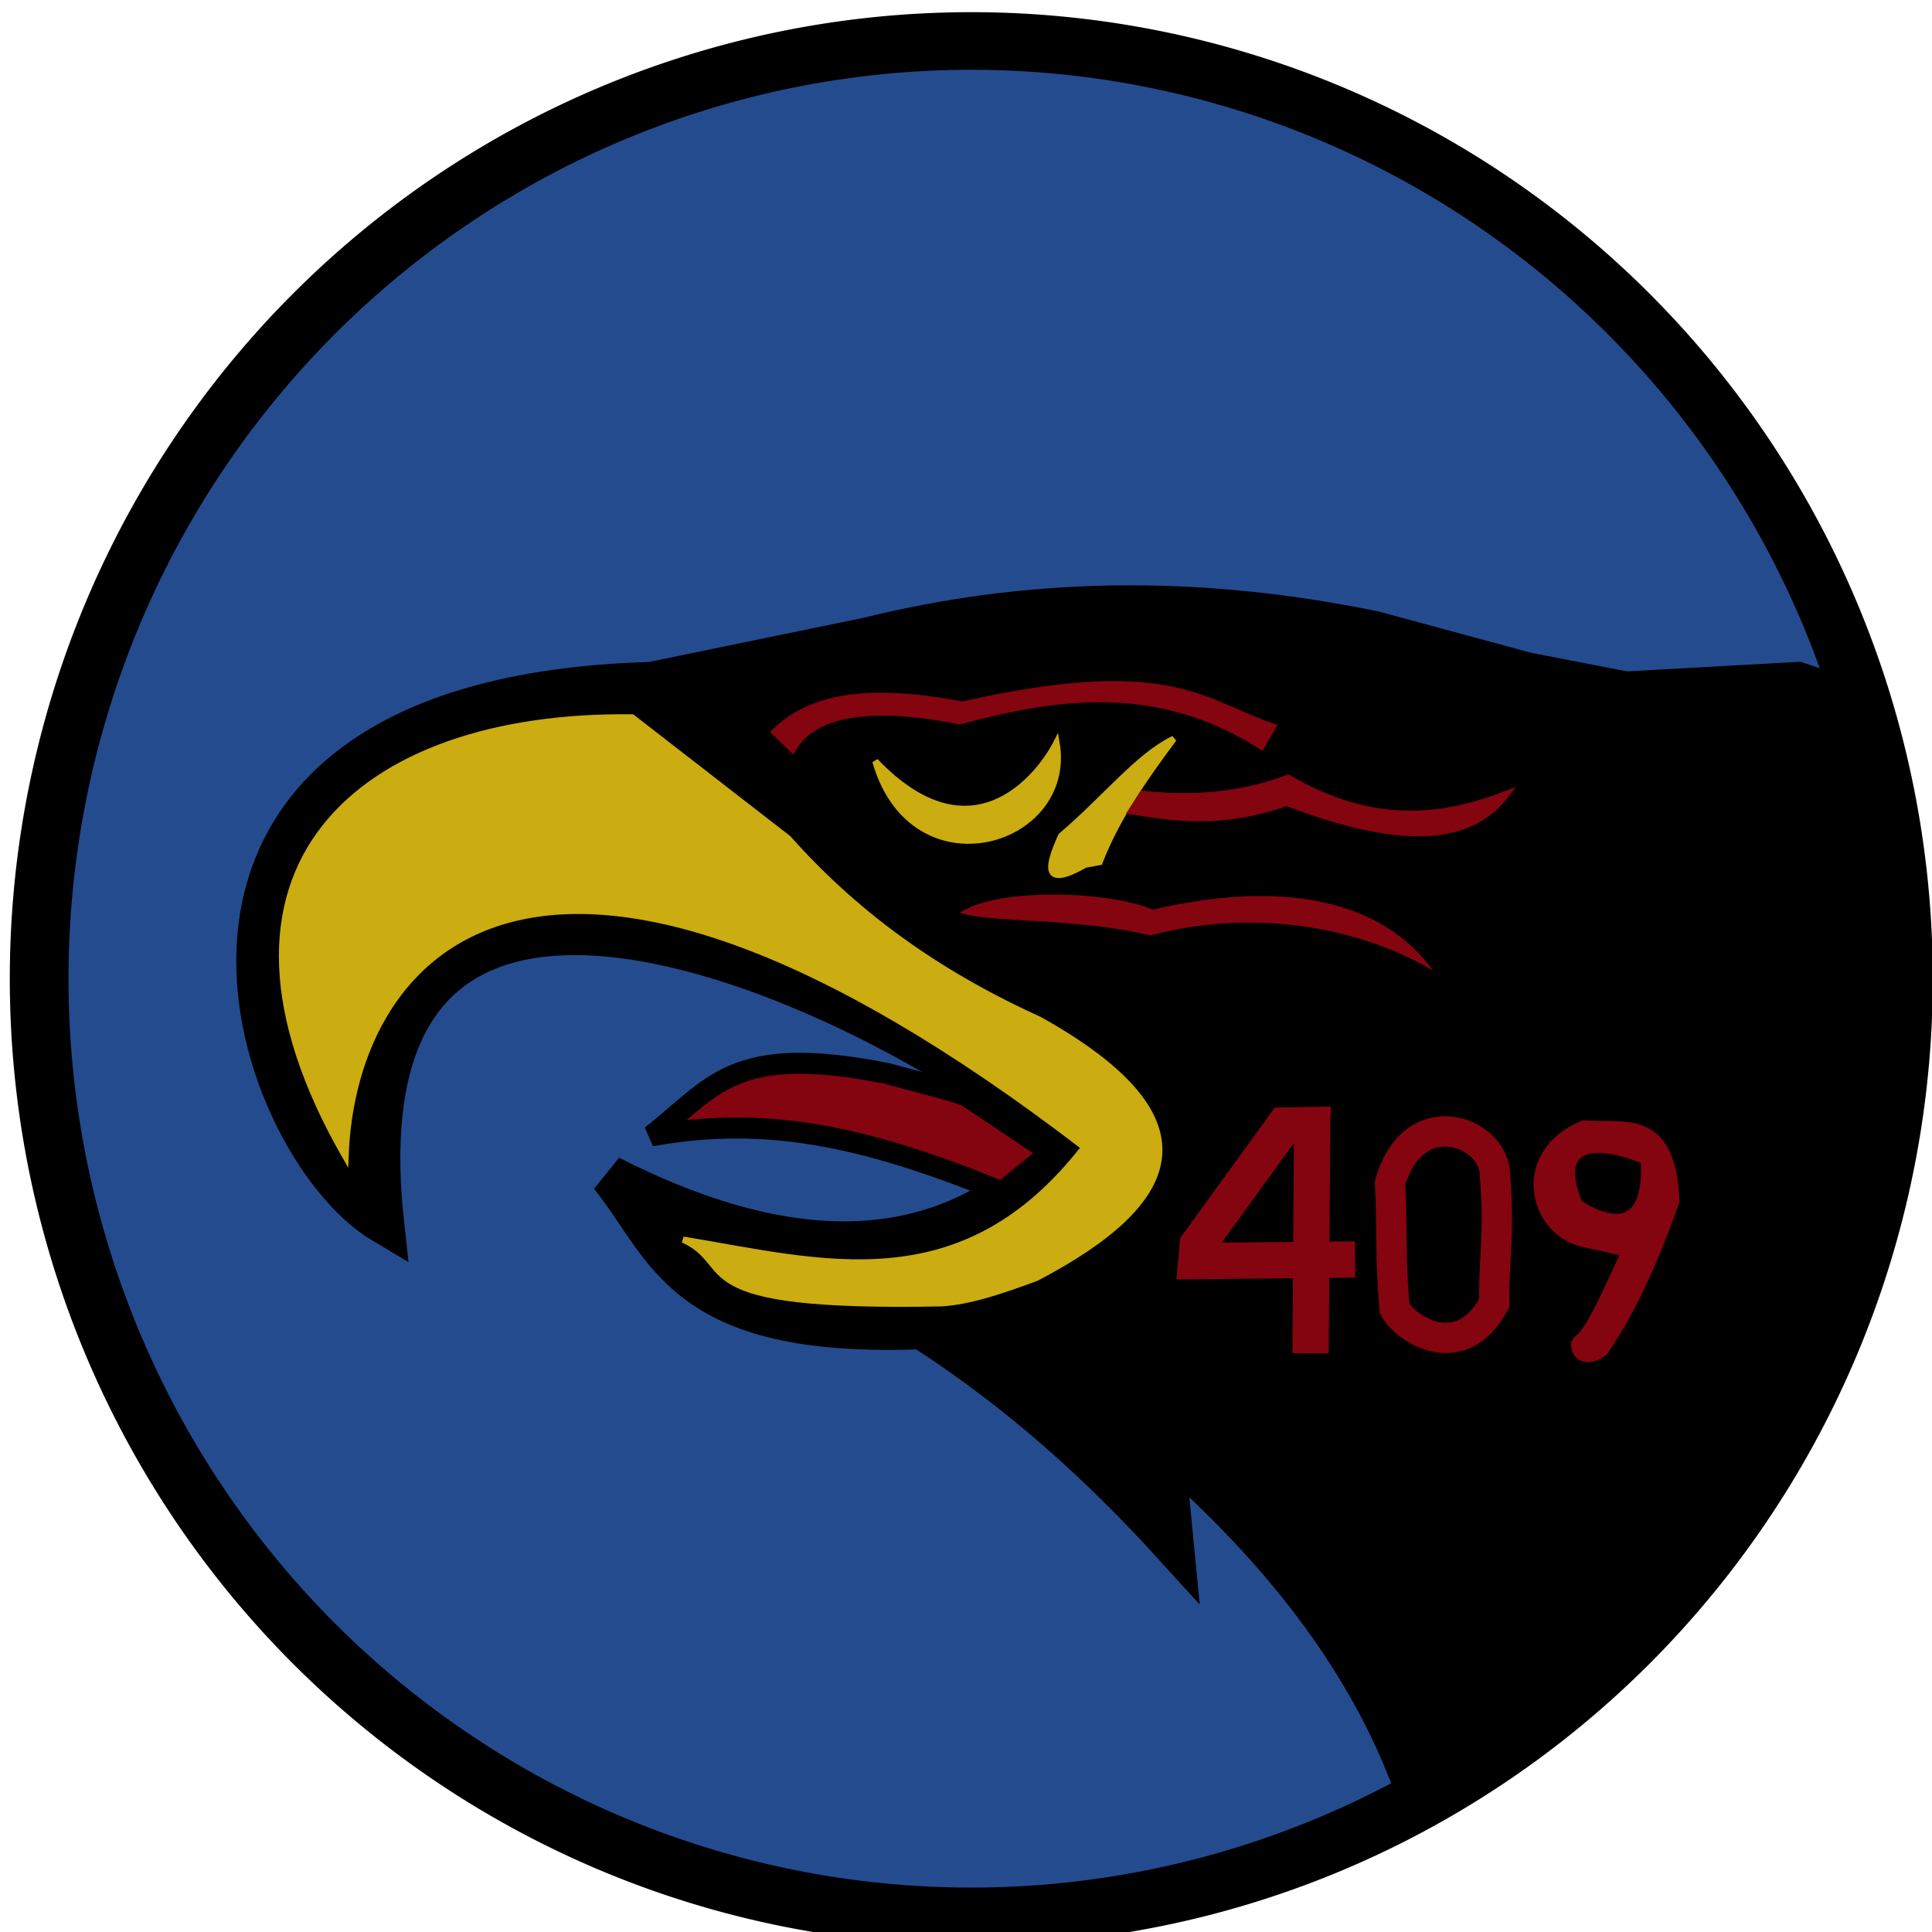 <?xml version="1.0" encoding="UTF-8" standalone="no"?>
<!-- Created with Inkscape (http://www.inkscape.org/) -->
<svg
   xmlns:dc="http://purl.org/dc/elements/1.1/"
   xmlns:cc="http://creativecommons.org/ns#"
   xmlns:rdf="http://www.w3.org/1999/02/22-rdf-syntax-ns#"
   xmlns:svg="http://www.w3.org/2000/svg"
   xmlns="http://www.w3.org/2000/svg"
   xmlns:sodipodi="http://sodipodi.sourceforge.net/DTD/sodipodi-0.dtd"
   xmlns:inkscape="http://www.inkscape.org/namespaces/inkscape"
   width="64px"
   height="64px"
   id="svg3261"
   sodipodi:version="0.32"
   inkscape:version="0.46"
   sodipodi:docname="nighthawkscoldlake.svg"
   inkscape:output_extension="org.inkscape.output.svg.inkscape">
  <defs
     id="defs3263">
    <inkscape:perspective
       sodipodi:type="inkscape:persp3d"
       inkscape:vp_x="0 : 32 : 1"
       inkscape:vp_y="0 : 1000 : 0"
       inkscape:vp_z="64 : 32 : 1"
       inkscape:persp3d-origin="32 : 21.333333 : 1"
       id="perspective3269" />
  </defs>
  <sodipodi:namedview
     id="base"
     pagecolor="#ffffff"
     bordercolor="#666666"
     borderopacity="1.0"
     inkscape:pageopacity="0.0"
     inkscape:pageshadow="2"
     inkscape:zoom="5.5"
     inkscape:cx="32"
     inkscape:cy="32"
     inkscape:current-layer="layer1"
     showgrid="true"
     inkscape:document-units="px"
     inkscape:grid-bbox="true"
     inkscape:window-width="1680"
     inkscape:window-height="994"
     inkscape:window-x="-4"
     inkscape:window-y="-4" />
  <g
     id="layer1"
     inkscape:label="Layer 1"
     inkscape:groupmode="layer">
    <g
       id="g3244"
       transform="matrix(0.205,0,0,0.205,-46.966,-119.614)">
      <path
         transform="matrix(1.128,0,0,1.107,-78.589,273.328)"
         d="M 545.45,423.036 A 133.532,136.877 0 1 1 278.385,423.036 A 133.532,136.877 0 1 1 545.45,423.036 z"
         sodipodi:ry="136.87706"
         sodipodi:rx="133.53232"
         sodipodi:cy="423.03647"
         sodipodi:cx="411.9176"
         id="path3187"
         style="opacity:1;fill:#254b8f;fill-opacity:1;stroke:#000000;stroke-width:8.411;stroke-linecap:round;stroke-linejoin:round;stroke-miterlimit:4;stroke-dasharray:none;stroke-dashoffset:0;stroke-opacity:1"
         sodipodi:type="arc" />
      <g
         transform="translate(-11.458,325.255)"
         id="g3229">
        <path
           style="fill:#000000;fill-opacity:1;fill-rule:evenodd;stroke:#000000;stroke-width:6.6;stroke-linecap:butt;stroke-linejoin:miter;stroke-miterlimit:4;stroke-dasharray:none;stroke-opacity:1"
           d="M 535.673,370.035 C 544.194,429.595 554.176,489.237 467.749,543.447 C 459.87,524.085 446.115,507.24 428.641,491.99 L 430.185,507.941 C 418.469,495.055 405.356,483.099 389.534,472.95 C 350.272,474.479 348.473,459.719 339.105,448.251 C 369.381,463.626 393.734,462.548 411.66,443.619 C 400.175,429.152 292.9,367.567 302.57,455.969 C 280.721,443.028 256.052,371.008 345.795,368.491 L 380.786,361.287 C 405.49,355.165 432.415,354.041 462.603,360.258 L 487.303,366.948 L 503.255,370.035 L 531.042,368.491 L 535.673,370.035 z"
           id="path3189"
           sodipodi:nodetypes="ccccccccccccccc" />
        <path
           style="fill:#cbac11;fill-opacity:1;fill-rule:evenodd;stroke:#cbac11;stroke-width:1px;stroke-linecap:butt;stroke-linejoin:miter;stroke-opacity:1"
           d="M 392.621,468.834 C 349.971,469.663 360.066,462.679 350.94,458.542 C 373.34,462.232 396.025,469.057 415.777,443.619 C 328.45,376.633 297.581,411.307 296.395,445.163 C 269.678,398.639 298.626,373.576 342.707,374.152 L 367.921,393.706 C 379.962,407.256 393.794,416.332 408.573,423.036 C 437.509,439.228 431.108,452.63 408.058,464.717 C 402.61,466.737 397.242,468.586 392.621,468.834 z"
           id="path3191"
           sodipodi:nodetypes="ccccccccc" />
        <path
           style="fill:#cbac11;fill-opacity:1;fill-rule:evenodd;stroke:#cbac11;stroke-width:1px;stroke-linecap:butt;stroke-linejoin:miter;stroke-opacity:1"
           d="M 382.011,381.244 C 388.062,402.357 414.105,394.612 411.289,378.231 C 408.435,383.838 397.557,397.47 382.011,381.244 z"
           id="path3193"
           sodipodi:nodetypes="ccc" />
        <path
           style="fill:#cbac11;fill-opacity:1;fill-rule:evenodd;stroke:#cbac11;stroke-width:1px;stroke-linecap:butt;stroke-linejoin:miter;stroke-opacity:1"
           d="M 430.228,377.609 C 426.076,383.192 421.224,389.88 418.238,397.533 L 415.91,397.964 C 408.97,401.894 409.807,398.231 412.028,393.307 C 419.327,387.09 424.416,380.436 430.228,377.609 z"
           id="path3195"
           sodipodi:nodetypes="ccccc" />
        <path
           style="fill:#840410;fill-opacity:1;fill-rule:evenodd;stroke:#840410;stroke-width:1px;stroke-linecap:butt;stroke-linejoin:miter;stroke-opacity:0"
           d="M 395.628,405.71 C 402.223,401.408 420.56,402.38 426.791,405.217 C 456.785,398.33 467.979,409.328 472.118,415.071 C 459.676,407.693 442.424,405.069 426.421,409.405 C 414.701,406.458 400.149,407.398 395.628,405.71 z"
           id="path3197"
           sodipodi:nodetypes="ccccc" />
        <path
           style="fill:#840410;fill-opacity:1;fill-rule:evenodd;stroke:#840410;stroke-width:1px;stroke-linecap:butt;stroke-linejoin:miter;stroke-opacity:1"
           d="M 423.342,389.328 L 425.189,386.495 C 432.564,387.297 440.359,387.033 448.715,383.908 C 462.652,392.012 473.711,390.438 484.066,386.495 C 478.593,393.782 468.405,395.554 448.469,387.973 C 437.755,391.696 430.216,390.404 423.342,389.328 z"
           id="path3199"
           sodipodi:nodetypes="cccccc" />
        <path
           style="fill:#840410;fill-opacity:1;fill-rule:evenodd;stroke:#840410;stroke-width:1px;stroke-linecap:butt;stroke-linejoin:miter;stroke-opacity:1"
           d="M 368.654,379.351 L 365.697,376.518 C 370.7,371.66 378.715,368.782 396.121,372.084 C 429.602,364.545 434.751,371.733 446.252,375.656 L 444.404,378.858 C 427.94,368.33 411.769,370.406 395.628,374.793 C 381.489,371.935 371.978,373.369 368.654,379.351 z"
           id="path3201"
           sodipodi:nodetypes="ccccccc" />
        <path
           style="fill:none;fill-opacity:1;fill-rule:evenodd;stroke:#840410;stroke-width:5.864;stroke-linecap:butt;stroke-linejoin:miter;stroke-miterlimit:4;stroke-dasharray:none;stroke-opacity:1"
           d="M 452.34,476.899 L 452.587,440.286 L 452.507,442.363 L 452.587,440.027 L 448.068,440.113 L 434.108,459.369 L 433.866,462.009 L 459.527,461.749 L 459.527,461.749"
           id="path3203"
           sodipodi:nodetypes="ccccccccc" />
        <path
           style="fill:none;fill-rule:evenodd;stroke:#840410;stroke-width:4.9;stroke-linecap:butt;stroke-linejoin:miter;stroke-miterlimit:4;stroke-dasharray:none;stroke-opacity:1"
           d="M 465.185,449.373 C 469.015,436.039 482.172,441.094 482.14,448.157 C 482.917,457.764 481.898,461.849 482.019,468.807 C 476.463,479.173 467.19,472.556 465.915,469.625 C 465.178,461.515 465.579,457.567 465.185,449.373 z"
           id="path3205"
           sodipodi:nodetypes="ccccc" />
        <path
           style="fill:#840410;fill-opacity:1;fill-rule:evenodd;stroke:#840410;stroke-width:1px;stroke-linecap:butt;stroke-linejoin:miter;stroke-opacity:1"
           d="M 502.922,460.705 C 501.975,462.752 498.067,471.805 496.251,473.732 C 494.615,475.468 497.563,472.418 495.038,474.97 C 495.05,475.737 494.719,476.112 495.641,477.311 C 496.884,478.337 498.96,477.663 499.904,476.658 C 504.741,469.692 508.663,460.381 511.459,452.34 C 510.907,437.328 502.455,440.385 496.454,439.75 C 484.762,444.556 488.178,457.319 496.109,459.153 L 496.195,452.944 C 503.983,457.533 506.606,453.468 506.199,445.786 C 498.519,442.728 491.358,442.734 496.109,453.461 L 496.023,459.153 C 498.462,459.67 500.711,460.187 502.922,460.705 z"
           id="path3207"
           sodipodi:nodetypes="csccccccccccc" />
        <path
           style="fill:#840410;fill-opacity:1;fill-rule:evenodd;stroke:#840410;stroke-width:1px;stroke-linecap:butt;stroke-linejoin:miter;stroke-opacity:1"
           d="M 495.854,474.493 C 494.144,474.678 495.21,477.336 495.899,475.998 L 495.893,475.998"
           id="path3223"
           sodipodi:nodetypes="ccc" />
        <path
           style="fill:none;fill-rule:evenodd;stroke:#000000;stroke-width:1px;stroke-linecap:butt;stroke-linejoin:miter;stroke-opacity:1"
           d="M 494.692,473.563 L 494,474.836 L 494,474.841"
           id="path3225"
           sodipodi:nodetypes="ccc" />
        <path
           style="fill:#840410;fill-opacity:1;fill-rule:evenodd;stroke:#000000;stroke-width:3.4;stroke-linecap:butt;stroke-linejoin:miter;stroke-miterlimit:4;stroke-dasharray:none;stroke-opacity:1"
           d="M 393.832,434.368 L 383.877,431.688 C 358.792,426.69 355.832,433.976 345.783,441.77 C 364.014,438.482 379.727,441.698 401.042,450.257 L 401.935,451.278 L 410.358,444.45 L 396.639,435.261 L 393.832,434.368 z"
           id="path3227"
           sodipodi:nodetypes="cccccccc" />
      </g>
    </g>
  </g>
</svg>
